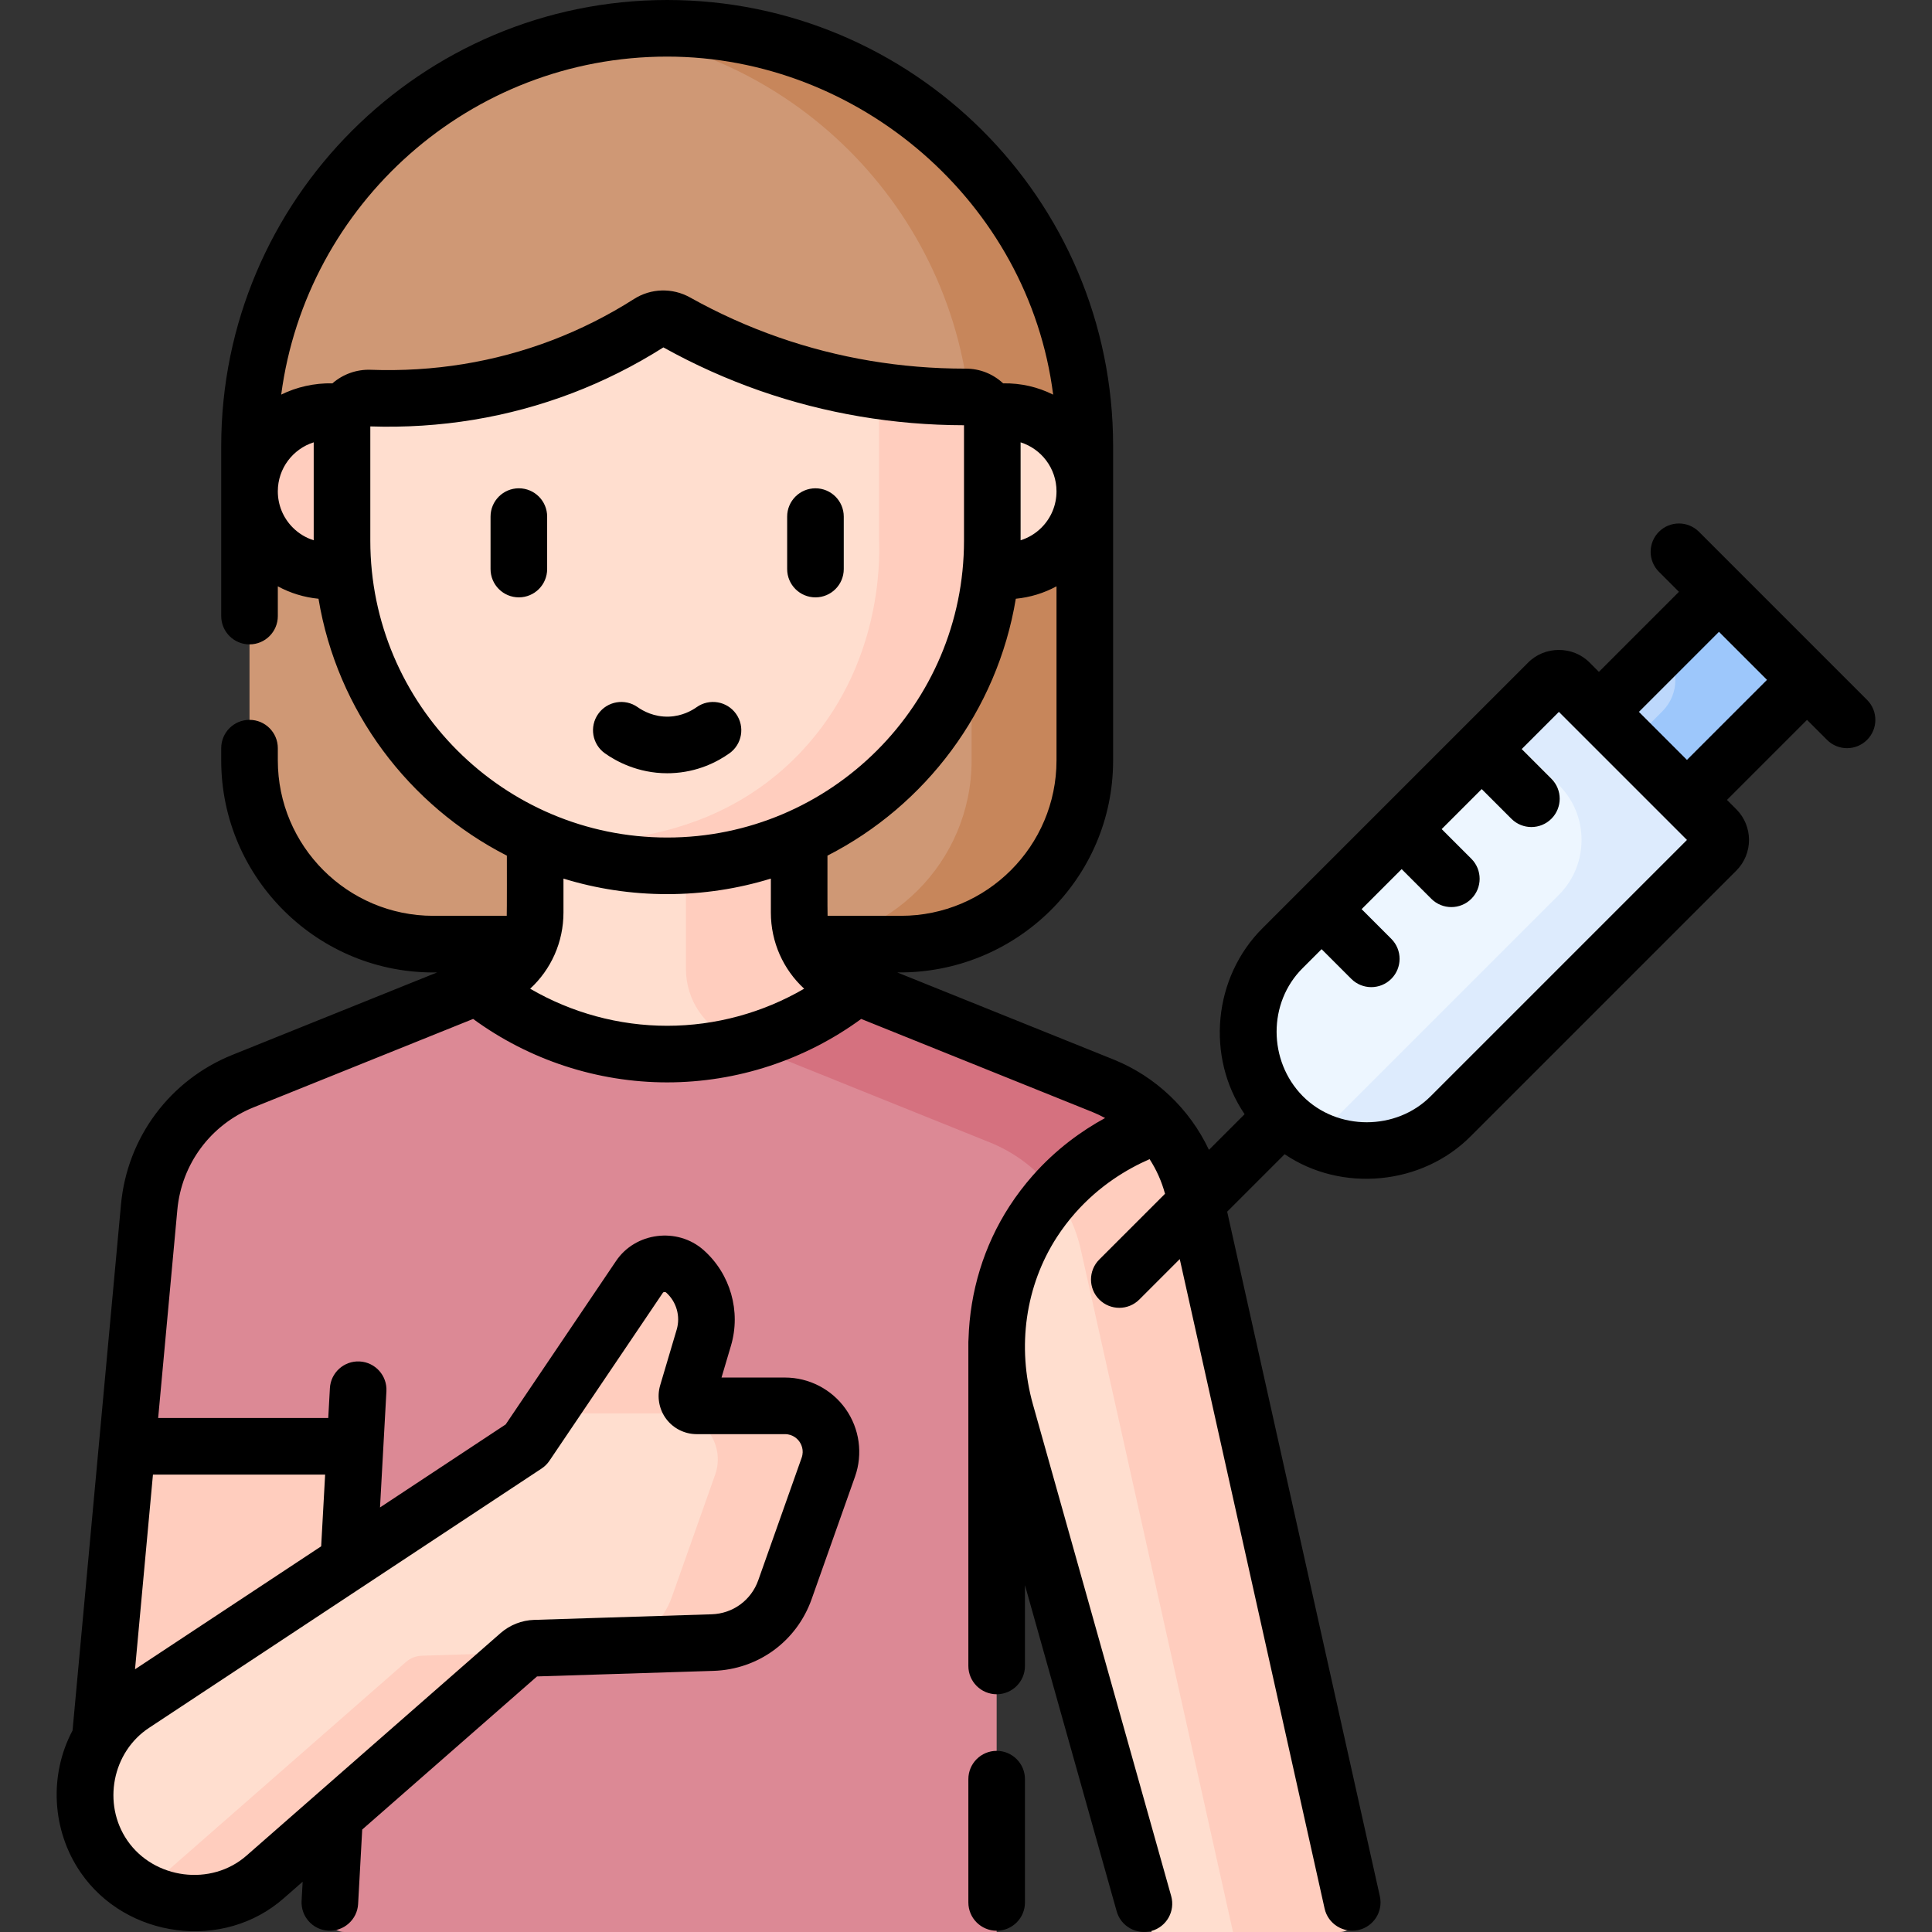 <svg id="Capa_1" enable-background="new 0 0 512 512" height="512" viewBox="0 0 512 512" width="512" xmlns="http://www.w3.org/2000/svg"><rect x="0" y="0" width="512" height="512" fill="#333333" stroke="none"/><g><g><path d="m238.78 250.203h-123.953c-26.9 0-48.706-21.807-48.706-48.706v-83.314c-.001-61.129 49.554-110.683 110.682-110.683 61.128 0 110.683 49.554 110.683 110.683v83.314c0 26.899-21.807 48.706-48.706 48.706z" fill="#cf9875"/><path d="m176.803 7.5c-5.088 0-10.094.351-15 1.016 54.033 7.322 95.683 53.627 95.683 109.667v83.314c0 26.9-21.807 48.707-48.706 48.707h30c26.9 0 48.706-21.807 48.706-48.707v-83.314c0-61.129-49.554-110.683-110.683-110.683z" fill="#c7865b"/><g><path d="m357.136 504.164-45.538-188.307c-1.512-6.781.094-12.645-4.407-17.674-4.033-4.506-15.755-5.298-21.53-7.623l-58.608-29.087-5.613.001c-7.571-3.048-14.254-10.958-14.254-19.12l4.599-51.935h-69.964l3.089 52.239c0 8.162-6.267 15.768-13.838 18.816l-4.52-.001-62.131 25.016c-13.913 5.602-23.523 18.516-24.893 33.452l-5.835 63.344 4.261 46.603-12.57 43.602 63.669.936-1.841 33.353c-.127 2.292 1.698 4.22 3.994 4.22h172.92v-156.388l43.069 152.835 47.528.852c2.537 0 2.788.638 2.272-1.846z" fill="#dc8995"/><g><path d="m356.994 507.453.142-3.288-45.538-188.307c-1.512-6.781.094-12.645-4.407-17.674-4.033-4.506-9.091-8.105-14.866-10.43l-65.272-26.281-5.613.001c-7.571-3.048-12.195-10.958-12.195-19.12l-1.909-50.868-25.551-1.067v66.398c0 8.162 4.959 15.504 12.53 18.553l68.01 27.383c12.22 4.92 21.234 15.542 24.101 28.399l39.763 178.302 28.534-.156c2.537 0 2.788.638 2.271-1.845z" fill="#d5717f"/></g><path d="m33.719 383.287-.214 2.044-7.13 77.417 64.788-20.66 2.921-58.801z" fill="#ffcdbe"/><path d="m126.553 261.474c13.7 11.18 31.19 17.87 50.25 17.87s36.55-6.69 50.25-17.87v-.001l-5.613.001c-7.571-3.048-14.254-10.958-14.254-19.12l.15-50.868-65.515-1.067v51.398c0 8.162-4.959 15.504-12.53 18.553l-2.74 1.103z" fill="#ffdecf"/><path d="m194.315 275.37 3.15 1.268c10.982-2.942 21.025-8.176 29.588-15.164v-.001c-4.309-1.669-8.099-3.622-10.979-7.278-2.72-3.454-4.29-7.786-4.29-12.377v-51.398h-30v66.398c.001 8.161 4.96 15.504 12.531 18.552z" fill="#ffcdbe"/><path d="m356.994 507.453-4.37-4.692-41.026-186.903c-1.513-6.784.078-12.639-4.426-17.669-6.683 2.234-18.088 7.234-27.857 18.302-2.1 2.38-3.92 4.81-5.51 7.26-9.66 14.91-12.09 33.39-7.28 50.49 11.45 40.71 22.89 81.41 34.34 122.12.76 2.71 1.53 5.43 2.29 8.14l2.03 7.5h21.572l25.186-2.656c2.537-.001 5.568.591 5.051-1.892z" fill="#ffdecf"/><path d="m358.983 507.185-.629-3.021-41.928-188.012c-1.513-6.784-4.75-12.934-9.254-17.964-6.621 2.213-17.875 7.151-27.583 18.005 3.242 4.403 5.613 9.467 6.837 14.959l40.33 180.848h28.311c2.537 0 4.433-2.331 3.916-4.815z" fill="#ffcdbe"/><path d="m139.392 382.921 30.052-44.503c2.727-4.038 8.384-4.756 12.033-1.527 4.96 4.39 6.927 11.256 5.043 17.606l-4.376 14.751c-.491 1.655.749 3.317 2.476 3.317h23.403c8.418 0 14.303 8.328 11.493 16.263l-11.494 32.454c-2.897 8.18-10.515 13.746-19.189 14.02l-47.047 1.483c-1.548.049-3.03.633-4.195 1.653l-67.263 58.916c-12.981 11.37-32.975 8.871-42.757-5.345-9.15-13.296-5.606-31.514 7.861-40.41z" fill="#ffdecf"/><g fill="#ffcdbe"><path d="m208.022 372.564h-23.403c-1.726 0-2.967-1.662-2.476-3.317l4.376-14.751c1.884-6.35-.083-13.217-5.043-17.606-3.649-3.229-9.306-2.511-12.033 1.527l-13.484 19.969-3.815 12.861c-.491 1.655.749 3.317 2.476 3.317h23.403c8.418 0 14.303 8.328 11.493 16.263l-11.493 32.454c-2.14 6.042-6.858 10.649-12.672 12.76l23.483-.74c8.674-.273 16.292-5.839 19.189-14.02l11.493-32.454c2.809-7.935-3.076-16.263-11.494-16.263z"/><path d="m111.785 438.784c-1.548.049-3.03.633-4.195 1.653l-67.263 58.916c-.767.672-1.56 1.291-2.372 1.866 10.167 5.305 23.07 4.282 32.372-3.866l67.263-58.916c.208-.182.438-.333.665-.488z"/></g><g><g><path d="m428.801 167.912h45v33h-45z" fill="#bdd8fc" transform="matrix(.707 -.707 .707 .707 1.784 373.131)"/><path d="m455.544 156.835-15 15c4.603 4.603 4.603 12.066 0 16.669l-8.485 8.485 15 15 31.82-31.82z" fill="#9dc7fb"/><path d="m339.932 295.782c12.302 12.302 32.246 12.302 44.548 0l70.357-70.357c1.562-1.562 1.562-4.095 0-5.657l-38.891-38.891c-1.562-1.562-4.095-1.562-5.657 0l-70.357 70.357c-12.302 12.301-12.302 32.246 0 44.548z" fill="#edf6ff"/><path d="m454.837 219.768-38.891-38.891c-1.562-1.562-4.095-1.562-5.657 0l-12.172 12.171 15.023 15.023c7.988 7.988 7.989 21.06 0 29.049l-58.661 58.661c-2.207 2.207-4.663 4.011-7.274 5.426 11.941 6.472 27.179 4.668 37.274-5.426l70.357-70.357c1.563-1.562 1.563-4.094.001-5.656z" fill="#ddebfd"/></g></g></g><g><path d="m87.229 151.312h18.407v-42.218h-18.407c-11.658 0-21.109 9.451-21.109 21.109 0 11.658 9.451 21.109 21.109 21.109z" fill="#ffcdbe"/><path d="m266.377 151.312h-18.407v-42.218h18.407c11.658 0 21.109 9.451 21.109 21.109 0 11.658-9.451 21.109-21.109 21.109z" fill="#ffdecf"/><g><path d="m262.97 112.191c0-3.874-3.139-7.001-7.013-6.997-13.852.016-32.068-1.735-52.055-8.705-9.465-3.301-17.695-7.203-24.67-11.103-2.251-1.259-5.002-1.212-7.177.174-6.334 4.037-14.027 8.163-23.088 11.618-19.817 7.557-38.001 8.787-51.066 8.314-3.97-.144-7.265 3.021-7.265 6.993v30.803c0 35.134 21.027 65.356 51.184 78.77 10.691 4.755 34.984 4.247 34.984 4.247 12.455 0 24.292.508 34.983-4.246 30.157-13.413 51.185-43.636 51.185-78.77v-31.098z" fill="#ffdecf"/></g><path d="m232.97 143.288c.191 5.76.497 33.279-20.421 55.682-27.652 29.617-67.494 23.626-70.728 23.083 7.216 3.139 16.459 6.08 27.39 7.059 2.641.237 5.176.341 7.592.343 47.589 0 86.167-38.578 86.167-86.167v-31.097c0-3.874-3.139-7.001-7.013-6.997-6.735.008-14.501-.402-23.001-1.627z" fill="#ffcdbe"/></g></g><path d="m264.126 463.994c-4.142 0-7.5 3.357-7.5 7.5v32.67c0 4.143 3.358 7.5 7.5 7.5s7.5-3.357 7.5-7.5v-32.67c0-4.142-3.358-7.5-7.5-7.5zm-48.021-305.685c4.142 0 7.5-3.357 7.5-7.5v-13.904c0-4.143-3.358-7.5-7.5-7.5s-7.5 3.357-7.5 7.5v13.904c0 4.142 3.358 7.5 7.5 7.5zm278.683 27.164s-33.944-33.944-33.946-33.946l-10.602-10.602c-2.929-2.928-7.678-2.928-10.606 0-2.929 2.93-2.929 7.678 0 10.607l5.303 5.303-21.213 21.213-2.474-2.474c-4.402-4.446-11.863-4.446-16.264-.001l-70.357 70.357c-13.074 12.964-15.154 34.107-4.794 49.343l-9.451 9.451c-5.07-10.77-14.087-19.433-25.258-23.932l-57.36-23.092c31.305.389 57.241-24.72 57.219-56.2v-83.32c.002-65.59-53.216-118.18-118.18-118.18-65.165 0-118.18 53.016-118.18 118.18v45.086c0 4.143 3.358 7.5 7.5 7.5s7.5-3.357 7.5-7.5v-7.885c3.318 1.799 6.969 2.921 10.781 3.292 4.937 29.748 23.935 54.806 49.918 68.083.005.847.023 15.164-.033 15.944h-19.467c-22.718 0-41.2-18.482-41.2-41.2v-3.234c0-4.143-3.358-7.5-7.5-7.5s-7.5 3.357-7.5 7.5v3.234c-.011 31.331 25.861 56.791 57.221 56.2l-54.22 21.832c-16.604 6.679-27.934 21.9-29.569 39.721l-12.83 139.339c-6.291 11.811-5.505 26.522 2.166 37.669 12.003 17.442 37.857 20.932 53.877 6.734l4.937-4.324-.28 5.077c-.228 4.136 2.94 7.673 7.077 7.9 4.094.225 7.677-2.93 7.901-7.076l1.086-19.727 46.323-40.574 46.756-1.475c11.851-.373 22.065-7.836 26.022-19.012l11.494-32.454c2.131-6.019 1.204-12.725-2.481-17.939s-9.697-8.327-16.082-8.327h-16.814l2.502-8.435c2.702-9.107-.149-19.061-7.263-25.355-6.933-6.135-18.091-4.736-23.219 2.945l-29.216 43.267-33.306 22.002 1.698-30.786c.228-4.136-2.94-7.674-7.076-7.901-4.126-.226-7.673 2.939-7.902 7.075l-.436 7.91h-45.076l5.08-55.161c1.119-12.194 8.871-22.608 20.232-27.179l58.157-23.417c14.84 10.864 32.922 16.813 51.419 16.813 18.499 0 36.583-5.95 51.422-16.815l61.299 24.678c1.151.463 2.264.996 3.341 1.579-6.262 3.417-13.036 8.289-19.173 15.241-2.246 2.545-4.324 5.283-6.181 8.145-6.803 10.501-10.473 22.674-10.843 35.154-.027.258-.042.52-.042.785v85.884c0 4.143 3.358 7.5 7.5 7.5s7.5-3.357 7.5-7.5v-21.41l24.307 86.439c1.124 4.032 5.345 6.291 9.246 5.197 3.989-1.118 6.315-5.258 5.197-9.246l-36.632-130.267c-4.309-15.319-1.993-31.496 6.351-44.376 1.454-2.239 3.083-4.386 4.842-6.38 6.369-7.216 13.642-11.607 19.718-14.262 1.811 2.797 3.196 5.886 4.087 9.175l-17.42 17.42c-2.929 2.93-2.929 7.678 0 10.607 2.928 2.929 7.677 2.928 10.606 0l10.72-10.72 38.386 172.12c.902 4.078 4.993 6.57 8.953 5.688 4.043-.901 6.589-4.91 5.688-8.953l-40.461-181.42 15.228-15.228c15.054 10.228 36.427 8.255 49.341-4.795l70.357-70.356c4.484-4.484 4.484-11.78 0-16.265l-2.474-2.474 21.213-21.213 5.303 5.303c2.929 2.928 7.678 2.929 10.606 0 2.931-2.927 2.931-7.675.001-10.604zm-351.262 203.706c.823-.543 1.53-1.243 2.082-2.061l30.052-44.504c.104-.239.646-.285.846-.107 2.766 2.447 3.874 6.316 2.823 9.857l-4.375 14.75c-.901 3.035-.308 6.361 1.585 8.898s4.914 4.052 8.08 4.052h23.403c2.193 0 3.411 1.388 3.832 1.984.422.597 1.323 2.208.591 4.274l-11.494 32.454c-1.879 5.307-6.729 8.85-12.355 9.027l-47.047 1.483c-3.276.104-6.437 1.35-8.9 3.508l-67.263 58.916c-9.377 8.303-24.575 6.306-31.637-3.955-6.679-9.704-4.03-23.466 5.816-29.9zm-57.363 1.608-1.048 19.001-49.332 32.589 4.751-51.591h45.629zm-3.027-247.606c-2.063-.647-3.955-1.782-5.527-3.354-2.569-2.569-3.983-5.988-3.983-9.627 0-6.079 4.004-11.238 9.511-12.979v25.96zm-8.613-38.604c6.679-50.488 49.999-89.577 102.282-89.577 50.854 0 95.831 38.686 102.292 89.584-4.074-2.022-8.46-3.067-13.258-2.994-2.692-2.508-6.17-3.896-9.871-3.896-.067-.002-.129 0-.194 0-17.011 0-33.633-2.788-49.401-8.288-8.08-2.817-15.979-6.372-23.48-10.566-4.682-2.619-10.378-2.466-14.867.396-6.871 4.378-14.182 8.057-21.73 10.936-15.206 5.799-31.395 8.437-48.123 7.826-3.693-.126-7.309 1.18-10.072 3.593-4.786-.106-9.512.978-13.578 2.986zm205.462 25.623c0 3.639-1.415 7.058-3.984 9.627-1.572 1.572-3.465 2.707-5.531 3.354v-25.959c5.509 1.742 9.515 6.9 9.515 12.978zm-181.849 13.088v-30.283c18.565.61 36.564-2.36 53.503-8.818 8.393-3.2 16.522-7.278 24.167-12.124 8.189 4.562 16.81 8.433 25.626 11.508 17.267 6.021 35.443 9.091 54.038 9.124v30.594c0 43.377-35.29 78.667-78.667 78.667-43.377-.001-78.667-35.291-78.667-78.668zm78.667 128.556c-12.801 0-25.357-3.447-36.306-9.825 5.535-5.097 8.828-12.337 8.828-20.199v-8.98c8.693 2.673 17.92 4.115 27.479 4.115s18.787-1.443 27.481-4.116v8.981c0 7.861 3.292 15.1 8.827 20.197-10.95 6.379-23.507 9.827-36.309 9.827zm42.515-29.144c-.062-.779-.02-15.099-.033-15.946 25.981-13.277 44.978-38.335 49.915-68.082 3.815-.371 7.466-1.494 10.785-3.292v46.12c0 22.718-18.487 41.2-41.21 41.2zm159.859 47.779c-9.164 9.247-24.769 9.228-33.911.028-.01-.01-.018-.021-.027-.03-.01-.01-.021-.018-.031-.028-9.157-9.323-9.236-24.737.028-33.91l4.999-4.999 7.866 7.866c2.929 2.93 7.678 2.929 10.606.001 2.929-2.929 2.929-7.678 0-10.606l-7.866-7.867 10.607-10.606 7.867 7.866c2.93 2.928 7.677 2.929 10.607-.001 2.929-2.929 2.928-7.678 0-10.606l-7.866-7.865 10.607-10.606 7.866 7.866c2.929 2.928 7.678 2.929 10.606 0 2.929-2.93 2.929-7.678 0-10.607l-7.866-7.866 9.851-9.851 33.941 33.94zm67.882-89.096-12.728-12.728 21.213-21.213 12.728 12.728zm-269.235 3.52c7.021-.251 12.289-2.999 15.472-5.261 3.377-2.398 4.17-7.081 1.771-10.458-2.398-3.376-7.08-4.171-10.458-1.771-1.239.88-3.837 2.374-7.323 2.499-3.934.144-6.89-1.508-8.295-2.503-3.379-2.396-8.061-1.598-10.456 1.78-2.396 3.38-1.598 8.061 1.781 10.456 2.83 2.007 8.646 5.275 16.49 5.275.336.002.675-.004 1.018-.017zm-40.323-75.499c-4.142 0-7.5 3.357-7.5 7.5v13.904c0 4.143 3.358 7.5 7.5 7.5s7.5-3.357 7.5-7.5v-13.904c0-4.142-3.358-7.5-7.5-7.5z"/></g></svg>